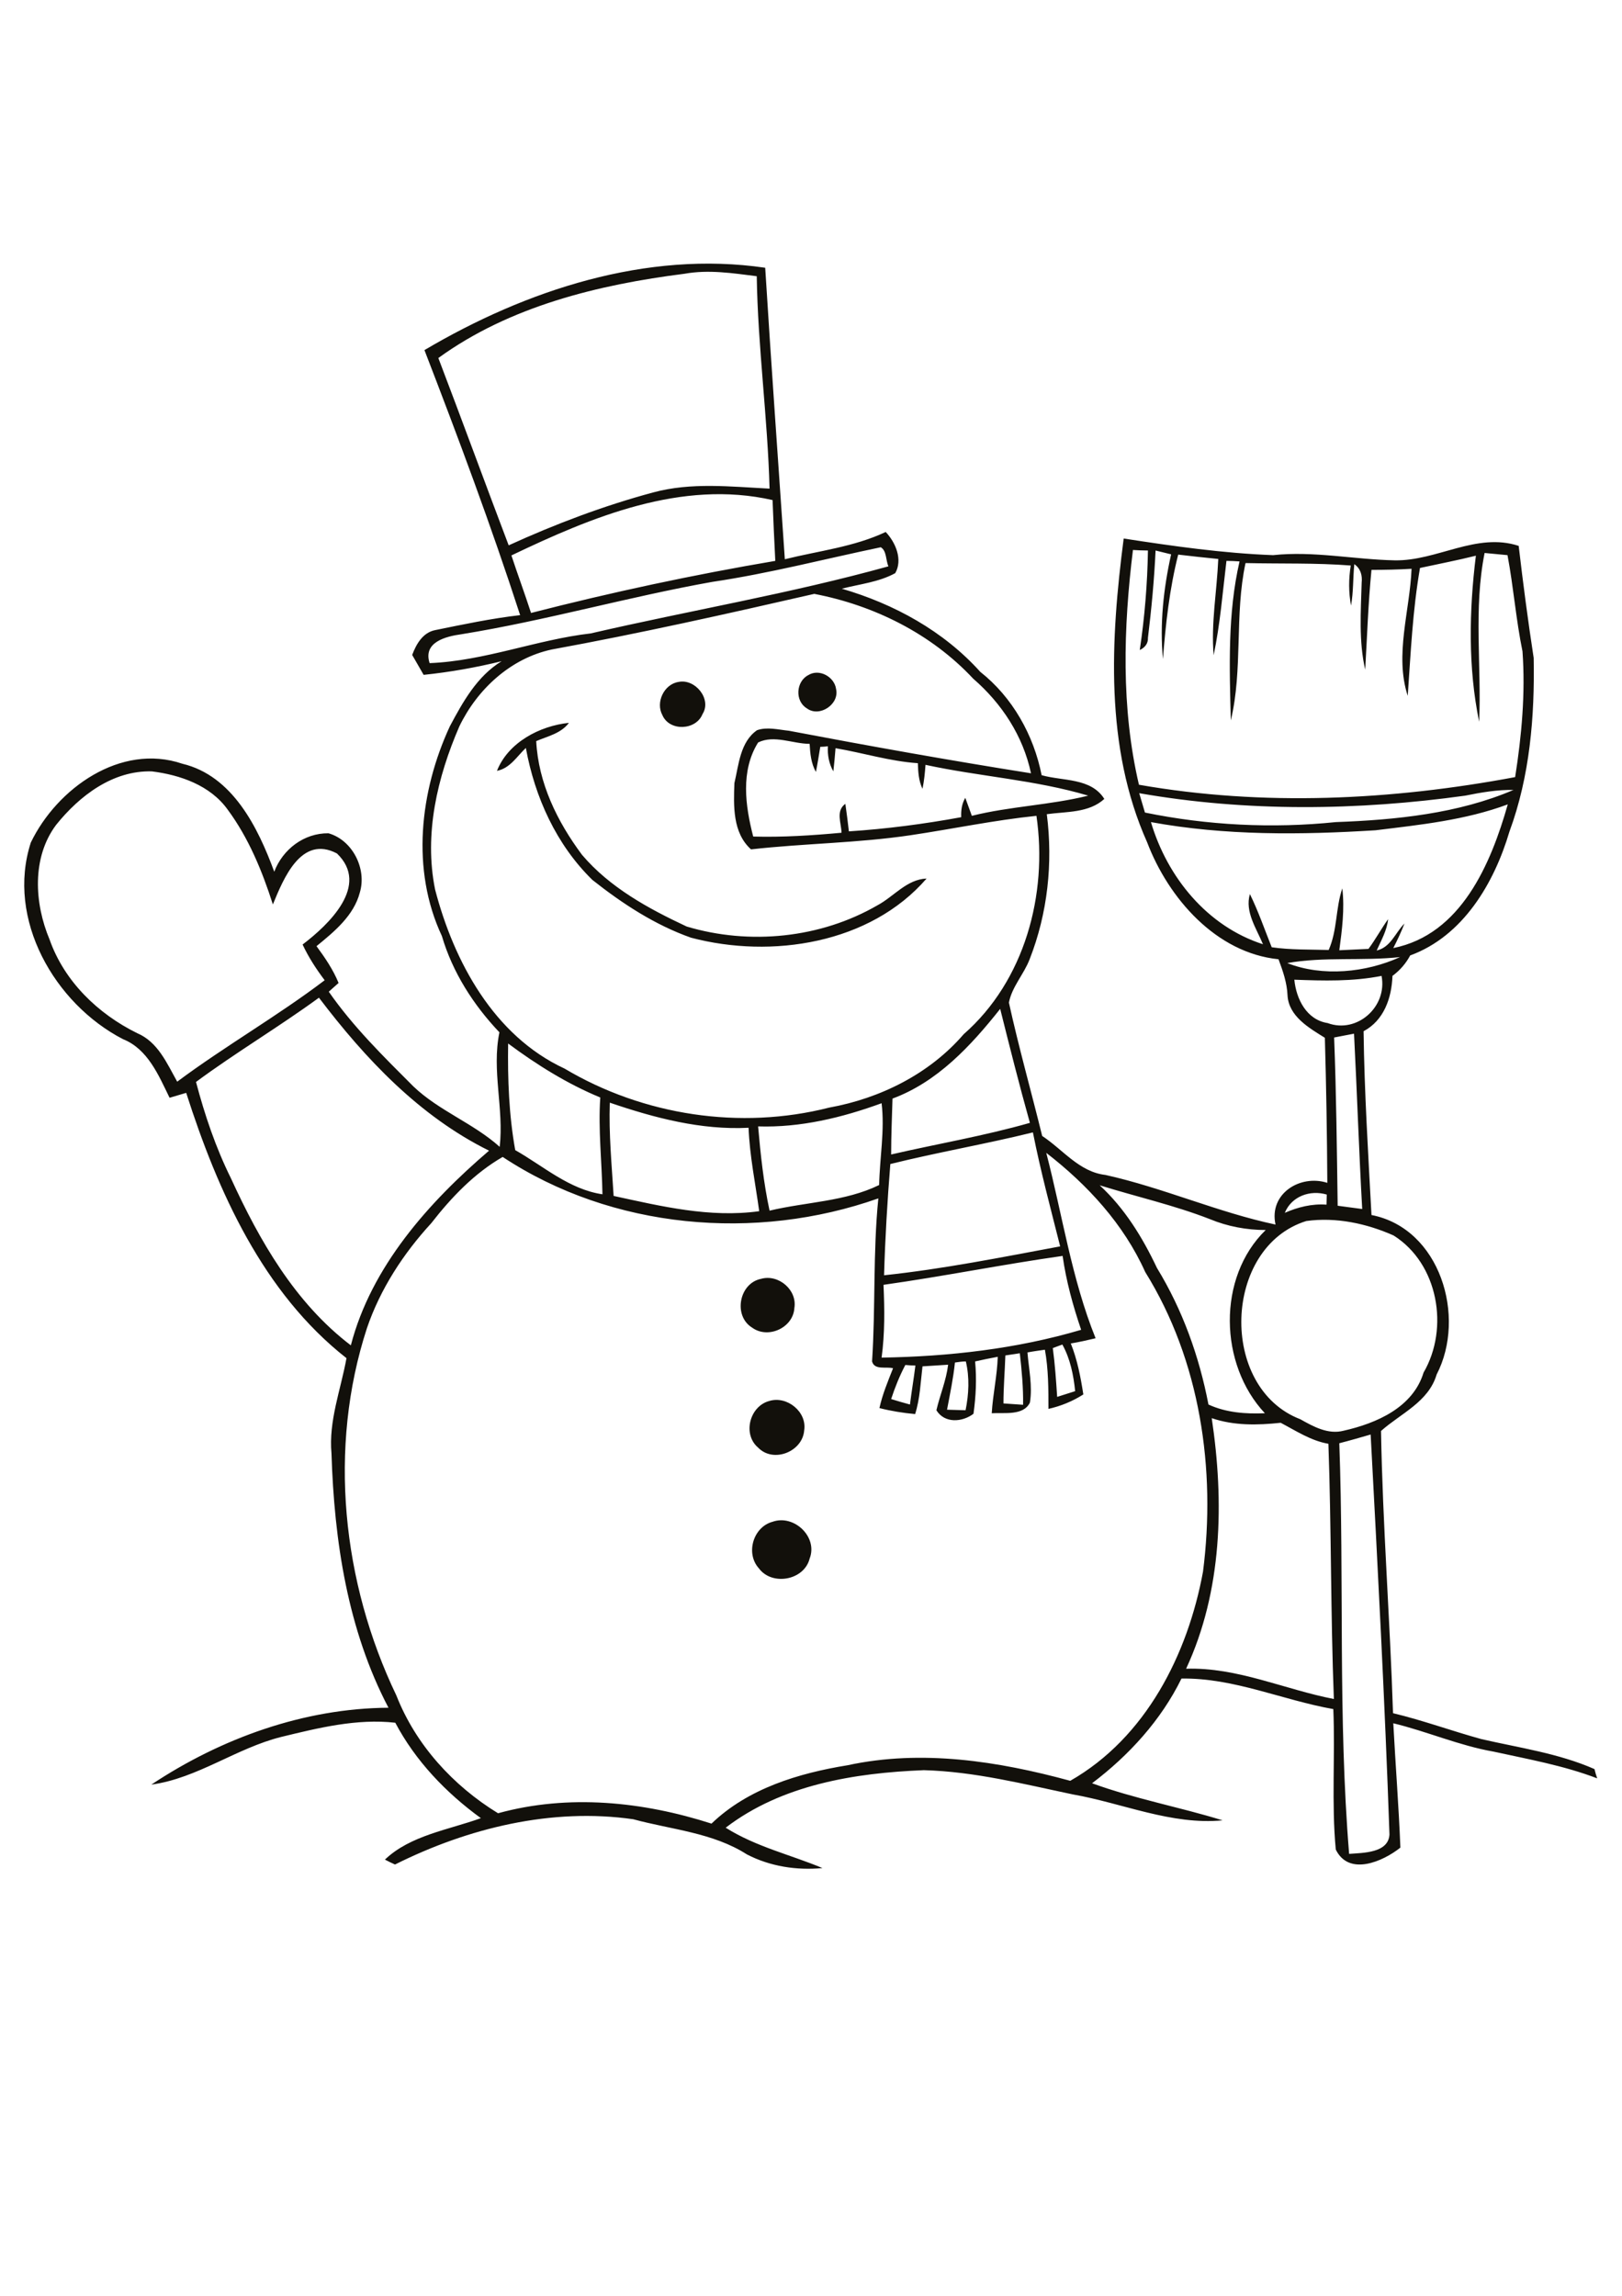 <?xml version="1.0" encoding="utf-8"?>
<!-- Generator: Adobe Illustrator 21.0.2, SVG Export Plug-In . SVG Version: 6.00 Build 0)  -->
<svg version="1.2" baseProfile="tiny" id="Layer_1" xmlns="http://www.w3.org/2000/svg" xmlns:xlink="http://www.w3.org/1999/xlink"
	 x="0px" y="0px" viewBox="0 0 595 842" overflow="scroll" xml:space="preserve">
<path fill="#12100B" d="M283.4,558.1c7.9-2.8,16.7,5.6,13.6,13.5c-2,8-13.8,10.1-18.6,3.6C273.4,569.7,276.3,560,283.4,558.1
	 M282.2,513.8c6.5-2,13.9,4,12.8,10.8c-0.6,7.8-11.3,12.1-16.9,6.3C272.3,526,275,515.7,282.2,513.8 M279.2,469
	c6.4-1.8,13.3,4.1,12.2,10.7c-0.4,7.2-9.6,11.5-15.5,7.2C268.9,482.6,271.1,470.6,279.2,469 M182.3,282.7
	c4.1-10.4,15.7-16.5,26.4-17.6c-2.9,3.9-7.8,4.9-12,6.7c0.8,15.4,7.7,29.5,16.8,41.7c10.2,12,24.3,19.7,38.4,26.3
	c23.1,6.9,49.1,4.3,70-7.8c6-3.2,10.7-9.5,18-9.8c-20.7,23.9-56.8,29.5-86.4,21.7c-13.3-4.7-25.2-12.5-36.2-21.2
	c-13.2-12.9-21.1-30.3-24.4-48.4C189.7,277.3,187.1,281.8,182.3,282.7 M248.9,250.1c6.1-1.3,12.3,6.3,8.8,11.8
	c-2.4,6-12.1,6.4-14.7,0.4C240.4,257.6,243.6,250.9,248.9,250.1 M296.5,247.6c4-2.5,9.6,0.6,10.2,5.1c1.3,5.6-6.1,10.5-10.7,7.1
	C291.5,257.1,292,249.9,296.5,247.6 M491.3,529.3c1.8,50.2-0.5,100.6,3.6,150.6c5.2-0.4,14.4-0.3,14.8-7.1
	c-1.7-48.9-4.3-97.9-6.9-146.7C499,527.2,495.2,528.3,491.3,529.3 M444.5,520.1c4.6,30.7,3.9,63.3-9.4,91.9
	c18.8-0.6,36.1,7.6,54.2,11.1c-1.2-31.2-0.9-62.4-2-93.6c-6.4-1.1-11.8-4.7-17.5-7.7C461.3,522.7,452.7,522.9,444.5,520.1
	 M332.1,500.6c-2.1,4-3.8,8.2-5.2,12.5c2.3,0.7,4.6,1.4,6.9,2c0.6-4.8,1.4-9.5,2-14.3C334.9,500.8,333,500.7,332.1,500.6
	 M350.3,499.7c-0.6,5.8-1.8,11.5-2.9,17.3c2.2,0.1,4.5,0.1,6.8,0.2c1.2-5.9,1.5-12,0.1-17.9C353,499.3,351.7,499.5,350.3,499.7
	 M368.8,497.1c-0.2,5.9-0.7,11.7-0.7,17.6c2.4,0.2,4.8,0.3,7.2,0.5c0.1-6.3-0.5-12.6-1.2-18.9C372.3,496.6,370.6,496.8,368.8,497.1
	 M386.2,494.4c0.8,5.9,1.2,11.9,1.6,17.9c2.2-0.7,4.4-1.4,6.6-2.1c-0.6-5.9-1.8-11.9-4.7-17.1C388.8,493.4,387.1,494.1,386.2,494.4
	 M324.1,471.2c0.4,8.9,0.5,17.8-0.7,26.7c24.7-0.4,49.5-3.2,73.2-10.2c-3-8.8-5.5-17.9-6.8-27.1
	C367.9,463.7,346.1,468.1,324.1,471.2 M479.2,447.8c-30.6,9.5-32.2,61.2-2.2,72.7c4.8,2.7,10.2,5.7,15.9,4.2
	c12-2.7,25.4-8.5,29.3-21.3c9.5-16.3,5.4-40-11-50.3C501.3,448.7,490.1,446.3,479.2,447.8 M471.3,444.8c4.8-2.1,10-3.4,15.3-3
	c0-0.9,0.1-2.8,0.1-3.7C480.6,436.3,473.8,438.7,471.3,444.8 M403.4,434.7c9.2,8.5,15.7,19.1,21,30.3c9.4,15.4,15.5,32.4,18.9,50.1
	c6.5,3,13.7,3.5,20.7,3.2c-16.8-17.9-17.6-49.8,0.3-67.2c-7,0-14-1.3-20.5-4C430.7,442,416.9,438.9,403.4,434.7 M158.2,448.6
	c-10.2,11.1-18.7,24.1-23.6,38.5c-14.3,43.9-9.1,93.2,10.8,134.7c7.1,18.1,20.8,33.1,37.3,43.2c25.8-7.1,53.1-4.3,78.3,3.8
	c13.4-12.9,32-18.5,49.9-21.4c27.2-5.9,55.3-1.5,81.7,5.7c27.7-15.8,43.1-46.3,48.7-76.7c4.8-37.5-1-77.4-21.2-109.9
	c-7.9-17.6-21.2-32-36.3-43.7c5.9,22.7,9.3,46.2,18.1,68c-3,0.7-6,1.4-9.1,1.9c2.4,6,3.6,12.3,4.6,18.7c-3.9,2.5-8.3,4.3-12.8,5.3
	c0-7.3,0-14.6-1.3-21.7c-2.1,0.3-4.3,0.6-6.4,1c0.5,6.1,1.9,12.3,0.9,18.4c-2.4,4.9-9.4,3.6-14,3.9c0.4-6.9,2-13.8,2.2-20.7
	c-2.8,0.5-5.6,1.1-8.3,1.7c0.6,6.4,0.3,12.8-0.6,19.2c-4.1,3.1-10.6,3.6-13.6-1.3c1.3-5.6,3.6-10.9,4.3-16.7
	c-3.1,0.2-6.3,0.4-9.4,0.6c-0.7,5.8-0.9,11.8-2.7,17.5c-4.4-0.4-8.8-1.1-13.1-2.2c1.1-5,3.1-9.8,5-14.6c-2.5-0.7-6.8,0.8-7.7-2.5
	c1.3-19.9,0.3-39.9,2.3-59.8c-45,15.9-97.7,11.3-137.8-15.2C174,430.3,165.6,439.1,158.2,448.6 M326.6,426.9
	c-1.1,13.6-1.9,27.2-2.3,40.8c21.7-2.3,43.1-6.6,64.6-10.6c-3.5-13.9-7.2-27.7-10-41.8C361.5,419.6,343.9,422.6,326.6,426.9
	 M278.1,413.1c0.9,10.3,2,20.7,4.2,30.9c13.4-3.2,27.7-3.3,40.2-9.4c0.2-10,2.1-20,0.9-30C308.9,409.9,293.6,413.6,278.1,413.1
	 M223.7,404.4c-0.4,11.4,0.7,22.8,1.4,34.2c17.5,3.8,35.3,8.1,53.4,5.6c-1.4-10.2-3.5-20.3-3.9-30.6
	C257.2,414.5,240.1,410,223.7,404.4 M186.4,382.7c-0.2,13.1,0.3,26.3,2.6,39.1c10.4,5.9,19.8,14.4,32,16.2
	c-0.2-11.8-1.6-23.7-0.8-35.5C208.1,397.5,196.9,390.5,186.4,382.7 M489.4,380.5c0.8,20.6,1,41.1,1.3,61.7c3,0.4,6,0.8,9,1.2
	c-1.2-21.4-1.9-42.8-3-64.3C494.2,379.6,491.8,380,489.4,380.5 M327.4,402.9c-0.2,6.8-0.5,13.7-0.5,20.5
	c16.9-3.9,34.1-6.8,50.9-11.6c-3.9-13.9-7.4-27.8-10.9-41.8C356.2,383.5,343.9,396.8,327.4,402.9 M71.9,396.8
	c3.2,12.1,7.2,24,12.8,35.3c10.5,22.9,23.5,45.7,44,61.3c7.5-28.9,28.5-52.4,50.7-71.4c-25.5-12.6-45.4-33.7-62.4-56.1
	C102.2,376.7,86.5,386,71.9,396.8 M474.8,359.3c0.7,7.1,4.5,14.7,12.2,15.9c10.8,4,22-6,19.8-17.3
	C496.3,360,485.5,359.7,474.8,359.3 M472.2,353.2c12.9,5.1,28.9,3.5,41.4-2.2C499.8,352.5,485.7,350.8,472.2,353.2 M504.6,304.5
	c-27.4,1.7-55.2,2-82.4-3c6,20.2,20.6,38.2,41.1,44.8c-2.4-5.8-6.7-11.9-4.8-18.4c3.1,6.3,5.4,13,8,19.5c6.9,1,13.9,0.8,20.9,1
	c3.2-7.2,2.5-15.2,5-22.6c0.9,7.6-0.1,15.2-1.1,22.7c3.6-0.2,7.1-0.3,10.7-0.5c2.6-3.5,4.7-7.4,7.2-10.9c-0.4,4.1-2.5,7.7-4.2,11.5
	c5.2-1.2,6.8-6.5,10.2-9.9c-1.2,3.1-2.6,6.1-4.1,9c24.9-5,35.8-30.9,42-52.7C537.5,300.8,520.9,302.5,504.6,304.5 M537.5,291.8
	c-39.6,5.5-80.1,6-119.6-0.9c0.7,2.4,1.4,4.7,2.1,7.1c22.9,4.7,46.7,5.9,70,3.5c22-0.8,44.9-3.1,65.2-11.8
	C549.3,289.6,543.4,290.6,537.5,291.8 M20.6,302.5c-9,12-8,28.8-2.4,42.1c5.4,15.3,17.7,27.2,32.1,34.3c7.6,3.2,10.9,11,14.7,17.8
	c17.6-13.1,36.7-24,54.1-37.2c-3.1-4.1-5.9-8.4-8.1-13.1c9.6-7.3,24.8-21.7,12.6-33.4c-13.1-6.9-19.6,9.2-23.5,18.7
	c-3.9-12.2-8.9-24.4-16.6-34.8c-6.4-8.9-17.4-12.7-27.8-14C41.4,282.5,29.2,291.8,20.6,302.5 M278.1,272.3
	c-6.5,10.4-4.7,23.3-1.8,34.5c10.8,0.3,21.6-0.4,32.4-1.4c-0.1-3.6-2.2-8,1.4-10.6c0.5,3.4,0.9,6.7,1.3,10.1
	c13.8-0.9,27.6-2.7,41.2-5.2c-0.1-2.5,0.2-4.9,1.5-7.1c0.8,2.2,1.6,4.4,2.4,6.6c14-3.5,28.6-3.9,42.7-7.4
	c-19.5-5.8-39.9-7-59.7-11.3c-0.2,2.9-0.5,5.9-1.1,8.8c-1.4-2.9-1.6-6.2-1.7-9.4c-10.3-0.7-20.1-3.8-30.2-5.5
	c-0.2,2.8-0.5,5.7-0.8,8.5c-1.6-2.8-2.2-6-2-9.2c-0.7,0.1-2.1,0.2-2.8,0.2c-0.5,3.1-1,6.2-1.6,9.2c-1.8-3.2-2.1-6.8-2.3-10.3
	C290.8,272.8,284,269.4,278.1,272.3 M202.4,238.2c-15,3.2-27.3,14.5-33.9,28.2c-8.1,18.7-13,39.5-8.9,59.8
	c6.9,26.5,21.6,53.7,47.5,65.7c28.9,17.2,64.5,22.6,97.1,14.3c18.8-3.4,36.8-12.4,49.3-26.9c22.4-19.6,30.9-51.3,26.7-80.1
	c-15.5,1.6-30.7,4.8-46.1,7.1c-19.4,2.9-39.1,3-58.6,5.2c-6.8-6.1-6.4-16-6.1-24.3c1.6-6.7,2.1-15.1,8.3-19.4
	c3.7-1.3,7.8-0.2,11.7,0.2c29.5,5.6,59.1,10.9,88.8,15.6c-2.9-13.7-10.7-25.6-21.2-34.7c-15.4-16.5-36.4-26.9-58.3-31.1
	C266.8,225.1,234.7,232.3,202.4,238.2 M415.6,201.7c-3.5,28.5-4.4,57.9,2.2,86.1c45.6,8,92.6,5.7,138-2.8
	c2.4-15.2,3.8-30.8,2.7-46.1c-2.4-11.7-3.3-23.6-5.5-35.3c-2.8-0.3-5.6-0.5-8.4-0.8c-4.1,20.5-1.1,41.3-2,61.9
	c-4.1-19.9-3.7-40.7-1.2-60.9c-6.8,1.7-13.6,3-20.5,4.5c-2.7,15.5-3.4,31.2-4.5,46.9c-4.9-15,0.8-31.2,1.4-46.6
	c-4.9,0.3-9.8,0.4-14.7,0.4c-1.2,12.2-1.6,24.4-2.3,36.6c-2.4-10.4-1.6-21.3-1.3-31.9c0.3-2.7-0.4-5.2-2.7-6.8
	c-0.5,5.1-0.3,10.2-1.2,15.2c-0.9-4.8-0.9-9.8-0.1-14.7c-12.8-1-25.7-0.6-38.6-0.9c-4.1,19-0.9,38.9-5.4,57.7
	c-0.5-19.4-1.2-39.2,3.2-58.3c-1.2-0.1-3.6-0.2-4.8-0.2c-1.4,11.5-2.3,23.2-4.7,34.6c-1-11.8,1.2-23.5,1.7-35.3
	c-4.9-0.5-9.8-1-14.7-1.6c-3.2,12.6-4.6,25.4-5.6,38.3c-1.2-12.9,0.2-25.8,3-38.4c-1.9-0.5-3.8-0.9-5.7-1.4
	c-0.5,10.7-1.5,21.4-2.8,32c0.1,2.1-1.1,3.6-3,4.5c1.8-12.1,2.8-24.3,3-36.5C419.1,201.9,417.3,201.8,415.6,201.7 M261.3,213.4
	c-30.9,5.5-61.1,14.2-92,19.2c-5.8,0.8-14.2,2.9-11.7,10.6c20.2-0.8,39.2-8.6,59.1-10.9c36.3-8.4,73.2-14.6,109.2-24.6
	c-1-2.2-0.6-5.7-2.8-7C302.5,205,282.2,210.3,261.3,213.4 M187.6,203.7c2.3,7,4.9,14,7.2,21.1c29.6-7.6,59.5-14,89.6-19.1
	c-0.4-7.4-0.7-14.9-1-22.3C250,175.8,217.1,189.6,187.6,203.7 M160.8,131.3c8.7,22.8,17.1,45.8,25.8,68.7
	c17.1-7.8,34.8-14.5,53-19.4c14-3.8,28.5-2.1,42.7-1.4c-0.7-26-4.3-51.9-4.7-77.9c-8.8-1.1-17.6-2.5-26.5-0.9
	C219.5,104.4,187,112.3,160.8,131.3 M155.7,128.4c37.2-22,81.5-36.6,125-30.2c2.2,35.6,4.8,71.3,7.2,106.9c12.5-3.1,25.3-4.5,37-10
	c3.7,3.9,6.3,10.2,3.5,15.1c-6,3.3-13,4-19.6,5.7c19.2,5.6,37.3,15.5,50.8,30.5c11.8,9.3,19.6,23.2,22.5,37.9
	c7.8,2.2,18.1,0.9,23,8.7c-5.7,5.2-13.9,4.6-21.1,5.6c2.3,17.9,0.3,36.4-6.3,53.2c-2.1,5.5-6.5,10.1-7.6,15.9
	c3.6,16.4,8.2,32.6,12.2,48.9c7.6,5,13.6,13.2,23.2,14.3c21.2,4.7,41.2,13.7,62.4,18.2c-2.5-11.3,9-18.5,19-15.3
	c-0.1-17.7-0.4-35.5-0.9-53.2c-5.8-3.6-13.3-7.9-13.7-15.6c-0.2-4.6-1.7-8.9-3.3-13.2c-22.9-2.3-40.4-22.4-48.2-42.9
	c-15.6-34.9-13.4-74.4-8.6-111.4c18.2,2.8,36.4,5.4,54.8,6.1c14.9-1.6,29.7,1.6,44.6,1.9c15.5,0.3,30-10.4,45.5-5.3
	c1.6,13.7,3.4,27.4,5.5,41.1c0.4,21.5-1.4,43.4-8.9,63.7c-5.6,18.9-17,38.3-36.4,45.4c-1.6,3-3.8,5.5-6.5,7.5
	c-0.3,8.1-3.1,16.3-10.6,20.3c0.3,22.5,1.7,44.9,2.9,67.4c25.2,4.9,34.9,37.3,23.9,58.5c-3,10.1-13.1,14.2-20.4,20.7
	c0.6,34.5,3.3,69,4.4,103.5c10.9,2.6,21.5,6.5,32.4,9.5c13.9,3.2,28.3,5.2,41.5,11c0.2,0.9,0.7,2.6,1,3.4c-12.3-4.7-25.2-7-38-9.8
	c-12.6-2.2-24.4-7.4-36.8-10.4c0.8,15.2,2,30.4,2.6,45.6c-6.4,5.1-18.9,10.6-23.7,0.7c-1.6-17-0.2-34.3-0.9-51.5
	c-18.7-3.3-36.5-11.5-55.7-11.2c-7.5,15.3-19.3,28.2-32.8,38.4c15.6,5.7,32,8.7,47.9,13.6c-18.8,1.8-36.7-6.3-54.9-9.5
	c-18.1-3.8-36.1-8.4-54.7-8.9c-25.3,1-52.1,5.3-72.7,21.1c11.1,7,23.8,9.9,35.5,14.8c-9.5,0.9-19.2-0.6-27.7-5
	c-12.5-8-27.7-9.1-41.7-12.9c-29.9-4.3-60.6,3.2-87.4,16.6c-0.9-0.4-2.8-1.3-3.7-1.8c9.3-8.9,23.3-10.9,35.2-15.2
	c-12.8-9.3-24-21-31.4-35c-14.1-1.6-28.2,1.9-41.8,5.2c-16.5,4.1-30.8,15.2-47.7,17.5c25.6-17,56-28,87-28.2
	c-15-28.6-19.9-61.2-20.9-93.2c-1.1-12,3.4-23.4,5.5-35c-30.6-24-47.2-61.1-58.8-97.3c-2,0.6-4.1,1.2-6.1,1.8
	c-4-8.2-8-17.9-17.1-21.5c-25.1-13-42.9-44-33.8-72.1c9.6-19.9,33-36.6,55.6-28.9c18.4,4.4,27.7,23.3,33.7,39.6
	c3.1-8.2,10.9-14.2,19.9-14.1c8.8,2.5,14.1,13,11.5,21.7c-2.2,8.5-9.4,14.4-15.9,19.7c3.1,4.2,6.1,8.6,8.1,13.5
	c-1.2,1.1-2.4,2.1-3.6,3.2c8.9,12.8,20,23.7,31,34.7c9.4,9,22,13.5,31.7,22.2c1.6-14-3-28-0.1-42c-9.5-10-17.2-22-21.1-35.3
	c-11.4-24.3-8.1-53.1,2.9-76.9c4.8-9,10-18.4,19-23.9c-9.4,2.3-18.9,4-28.6,5c-1.4-2.4-2.8-4.9-4.2-7.3c1.5-4,3.9-8.2,8.4-9.1
	c10.3-2.1,20.7-4.3,31.2-5.5C180.2,192.9,168.1,160.5,155.7,128.4"/>
</svg>
